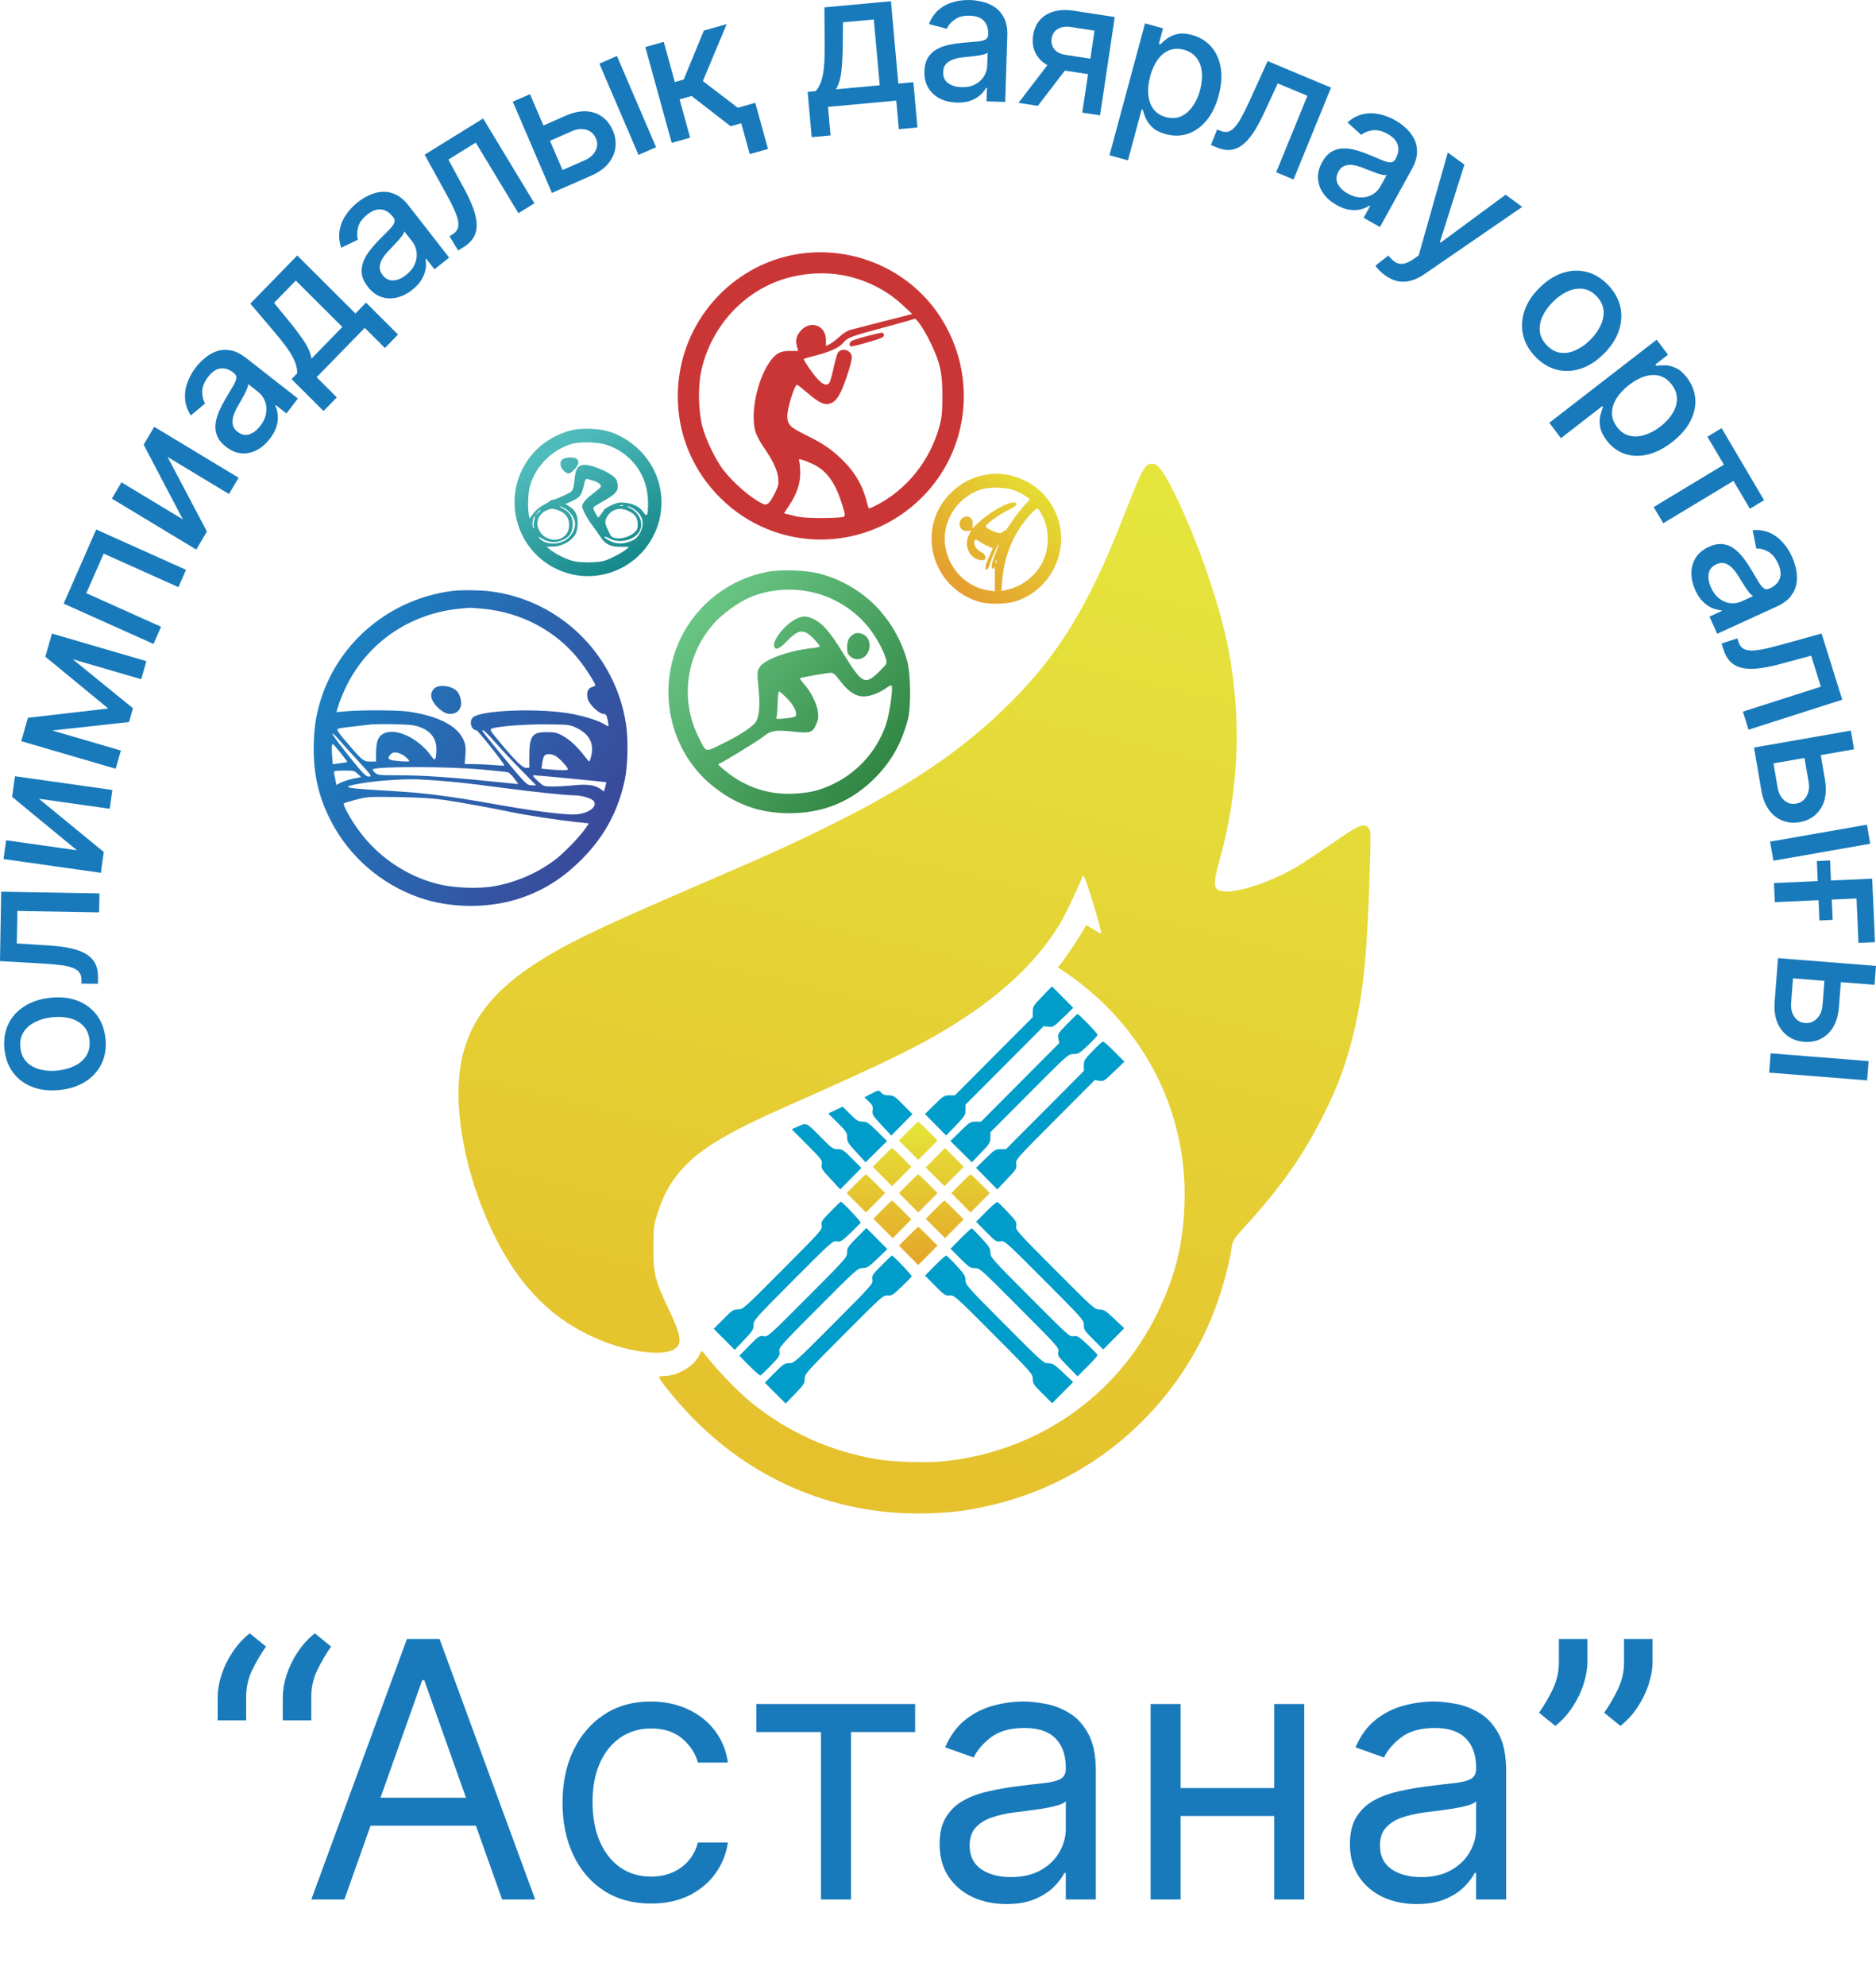 <svg width="309" height="327" viewBox="0 0 309 327" fill="none" xmlns="http://www.w3.org/2000/svg">
    <path fill-rule="evenodd" clip-rule="evenodd" d="M74.558 97.302C64.347 98.589 55.837 105.623 52.82 115.268C52.011 117.854 51.67 120.215 51.67 123.239C51.67 127.726 52.526 131.345 54.486 135.158C57.492 141.002 62.618 145.487 68.865 147.74C74.19 149.661 80.879 149.661 86.205 147.74C89.862 146.422 92.907 144.449 95.821 141.509C99.556 137.741 101.781 133.644 102.905 128.462C103.404 126.162 103.503 121.804 103.114 119.255C101.364 107.771 92.215 98.816 80.758 97.374C79.167 97.174 75.882 97.136 74.558 97.302ZM79.633 100.255C85.947 100.872 91.666 103.942 95.428 108.732C96.589 110.212 98.053 112.507 98.06 112.859C98.061 112.931 97.828 113.05 97.542 113.122C96.83 113.302 96.526 114.147 96.819 115.135C97.087 116.037 98.717 117.571 99.409 117.571C99.801 117.571 99.91 117.729 100.084 118.547C100.198 119.084 100.262 119.553 100.227 119.589C100.191 119.625 99.851 119.462 99.471 119.228C98.459 118.602 95.777 117.795 93.547 117.446C88.087 116.589 79.182 116.983 77.894 118.137C77.222 118.739 77.621 120.25 78.451 120.25C78.711 120.25 83.077 125.748 83.077 126.075C83.077 126.106 82.315 126.068 81.384 125.99C80.452 125.913 78.98 125.841 78.111 125.833L76.532 125.816L76.653 124.377C76.743 123.295 76.687 122.713 76.428 122.031C75.501 119.596 72.232 117.879 67.175 117.172C65.448 116.931 59.721 116.904 57.085 117.125L55.417 117.264L55.718 116.232C55.884 115.664 56.374 114.436 56.807 113.501C60.36 105.842 67.585 100.881 76.201 100.185C76.652 100.148 77.16 100.105 77.33 100.089C77.499 100.073 78.536 100.147 79.633 100.255ZM72.069 113.065C71.329 113.267 70.845 114.172 71.074 114.927C71.462 116.206 73.026 117.568 74.11 117.57C75.798 117.572 76.461 116.035 75.553 114.224C75.07 113.262 73.391 112.703 72.069 113.065ZM68.134 119.446C70.568 119.953 71.872 121.306 71.883 123.337C71.887 123.963 71.819 124.65 71.733 124.863C71.594 125.204 71.507 125.156 70.998 124.451C68.884 121.519 65.142 119.777 63.166 120.805C62.28 121.265 61.962 122.102 61.946 124.012L61.934 125.404H60.95C59.84 125.404 59.647 125.24 56.82 121.914C55.772 120.68 55.421 120.134 55.611 120.03C55.758 119.95 56.895 119.775 58.136 119.641C59.378 119.507 60.579 119.37 60.805 119.337C61.935 119.169 67.182 119.248 68.134 119.446ZM95.036 119.906C97.039 120.893 97.844 122.387 97.416 124.322C97.284 124.917 97.121 125.401 97.055 125.397C96.988 125.394 96.618 124.97 96.232 124.456C95.151 123.016 93.856 121.817 92.672 121.16C91.751 120.649 91.371 120.563 90.028 120.562C87.633 120.559 87.186 121.197 87.184 124.631L87.183 126.434H86.614C86.017 126.434 84.803 125.219 81.891 121.704C80.781 120.363 80.653 120.127 80.968 119.995C81.891 119.607 86.506 119.245 90.057 119.283C93.769 119.323 93.881 119.337 95.036 119.906ZM81.63 122.312C82.575 123.389 84.463 125.406 85.826 126.795L88.306 129.32H87.585C86.762 129.32 86.596 129.151 82.191 123.8C79.286 120.271 79.222 120.183 79.624 120.282C79.783 120.321 80.686 121.235 81.63 122.312ZM59.027 125.351C61.221 127.733 61.321 127.877 60.762 127.877C60.244 127.877 59.831 127.456 57.46 124.505C55.969 122.65 54.752 121.004 54.754 120.846C54.757 120.688 55.196 121.069 55.729 121.692C56.263 122.315 57.747 123.962 59.027 125.351ZM56.089 123.967C56.738 124.764 57.233 125.448 57.19 125.487C57.146 125.526 56.592 125.621 55.958 125.698L54.806 125.839L54.697 124.333C54.599 122.981 54.636 122.518 54.841 122.518C54.878 122.518 55.439 123.17 56.089 123.967ZM66.373 124.331C66.587 124.447 66.938 124.735 67.151 124.972C67.539 125.402 67.537 125.404 66.841 125.402C66.457 125.401 65.657 125.342 65.064 125.27C63.886 125.128 63.715 124.852 64.386 124.178C64.797 123.766 65.408 123.813 66.373 124.331ZM91.483 124.471C92.067 124.774 93.546 126.357 93.546 126.678C93.546 126.88 92.512 126.892 90.598 126.71L89.189 126.577L89.315 125.65C89.385 125.141 89.545 124.599 89.672 124.445C89.973 124.081 90.753 124.092 91.483 124.471ZM79.588 126.739C81.564 126.925 83.37 127.115 83.603 127.162C83.835 127.209 84.327 127.669 84.696 128.184L85.366 129.121L84.273 129.009C74.283 127.981 70.019 127.676 65.617 127.673C62.448 127.671 62.185 127.642 61.754 127.238C61.499 127 61.338 126.758 61.396 126.7C61.915 126.179 73.909 126.205 79.588 126.739ZM58.911 127.42L59.48 127.963L58.214 128.223C57.518 128.365 56.6 128.655 56.173 128.867L55.398 129.252L55.265 128.513C55.192 128.107 55.086 127.582 55.03 127.347C54.934 126.941 55.017 126.918 56.635 126.898C58.212 126.879 58.385 126.918 58.911 127.42ZM94.06 128.216C97.221 128.523 99.828 128.787 99.853 128.802C99.878 128.816 99.805 129.171 99.69 129.589L99.481 130.349L98.896 129.915C98.036 129.277 96.667 129.091 94.506 129.32C93.47 129.43 91.93 129.517 91.083 129.515C89.549 129.51 89.54 129.507 88.549 128.591C87.814 127.912 87.653 127.669 87.933 127.664C88.141 127.661 90.898 127.909 94.06 128.216ZM71.479 128.499C75.007 128.755 76.971 128.97 82.787 129.738C88.035 130.431 93.184 130.969 94.564 130.969C95.872 130.969 97.596 131.51 97.859 132.002C98.414 133.044 96.514 134.166 94.265 134.123C91.991 134.08 87.556 133.496 81.868 132.49C73.719 131.05 70.063 130.582 64.397 130.251C58.446 129.903 57.101 129.763 57.349 129.513C57.619 129.242 61.169 128.676 63.679 128.505C67.075 128.273 68.333 128.272 71.479 128.499ZM73.43 131.768C76.116 132.174 81.377 133.133 84.282 133.747C86.489 134.213 91.957 135.054 94.606 135.336L97 135.59L96.351 136.517C95.331 137.974 92.796 140.566 91.31 141.672C88.418 143.825 84.946 145.313 81.351 145.943C78.689 146.41 74.623 146.232 71.936 145.531C66.87 144.21 62.24 141.051 59.11 136.78C57.806 135 56.427 132.514 56.63 132.31C56.702 132.238 57.625 131.953 58.68 131.677C60.517 131.197 60.816 131.18 65.629 131.262C69.258 131.325 71.43 131.466 73.43 131.768Z" fill="url(#paint0_linear_2340_1870)"/>
    <path fill-rule="evenodd" clip-rule="evenodd" d="M94.47 70.782C92.029 71.274 89.512 72.721 87.863 74.578C81.661 81.566 85.197 92.567 94.298 94.6C98.368 95.51 102.763 94.143 105.629 91.076C110.158 86.23 110.045 78.816 105.373 74.171C103.667 72.475 101.615 71.313 99.552 70.874C98.059 70.556 95.794 70.515 94.47 70.782ZM99.932 73.259C104.103 74.67 106.74 78.354 106.736 82.764C106.734 84.972 106.589 85.26 105.956 84.325C105.364 83.45 104.248 82.895 102.837 82.775C101.966 82.701 101.547 82.788 100.63 83.239C100.008 83.545 99.496 83.858 99.492 83.934C99.488 84.011 99.27 84.337 99.007 84.659L98.53 85.245L98.076 84.509C97.827 84.103 97.68 83.68 97.749 83.567C97.818 83.454 98.478 83.023 99.216 82.609C101.284 81.448 101.757 80.977 101.757 80.082C101.757 79.663 101.614 79.116 101.44 78.866C100.786 77.929 97.717 76.55 96.285 76.55C95.29 76.55 94.837 77.112 94.679 78.543C94.415 80.949 94.469 80.858 92.82 81.623C91.992 82.007 91.189 82.321 91.035 82.321C90.88 82.321 90.661 82.415 90.547 82.53C90.433 82.645 89.93 82.946 89.431 83.2C88.932 83.454 88.232 84.049 87.876 84.523L87.228 85.385L87.103 84.755C86.886 83.667 86.971 81.231 87.264 80.126C88.115 76.914 90.774 74.176 94.059 73.129C95.4 72.701 98.485 72.769 99.932 73.259ZM92.776 75.564C92.14 75.872 92.161 76.826 92.819 77.487C93.472 78.143 93.794 78.124 94.53 77.385C95.273 76.639 95.456 76.023 95.053 75.618C94.702 75.266 93.453 75.237 92.776 75.564ZM97.652 79.131C98.467 79.355 99.085 79.824 98.968 80.13C98.909 80.285 98.329 80.798 97.681 81.269C97.032 81.742 96.34 82.402 96.142 82.738C95.797 83.326 95.799 83.384 96.211 84.32C96.447 84.854 97.029 85.806 97.505 86.434C97.981 87.063 98.619 87.966 98.923 88.442C99.684 89.633 100.516 90.036 102.23 90.044L103.627 90.052L103.051 90.534C102.735 90.799 101.788 91.351 100.948 91.761C99.626 92.405 99.175 92.517 97.585 92.593C96.537 92.643 95.254 92.572 94.596 92.427C93.38 92.159 91.584 91.295 90.595 90.502L90.004 90.028L91.045 90.012C92.366 89.992 93.793 89.312 94.519 88.357C94.948 87.792 95.085 87.352 95.14 86.368C95.221 84.918 94.807 84.027 93.752 83.382L93.132 83.004L93.983 82.619C95.631 81.872 95.793 81.647 96.304 79.372C96.398 78.953 96.531 78.821 96.786 78.892C96.98 78.946 97.37 79.054 97.652 79.131ZM102.63 83.282C102.489 83.34 102.258 83.34 102.116 83.282C101.975 83.225 102.091 83.178 102.373 83.178C102.655 83.178 102.771 83.225 102.63 83.282ZM92.916 83.654C93.743 84.083 94.534 85.1 94.69 85.933C94.898 87.05 94.097 88.486 92.938 89.072C91.513 89.794 89.635 89.589 88.838 88.625C88.591 88.325 88.656 88.334 89.249 88.681C90.332 89.315 91.37 89.433 92.395 89.04C93.708 88.537 94.215 87.89 94.31 86.6C94.408 85.271 93.931 84.39 92.785 83.783C92.357 83.556 92.081 83.366 92.171 83.361C92.261 83.356 92.596 83.488 92.916 83.654ZM104.479 83.873C105.864 84.819 106.212 86.185 105.45 87.686C104.966 88.639 104.463 89.008 103.186 89.349C102.097 89.641 101.107 89.496 100.143 88.906C99.211 88.335 99.46 88.167 100.449 88.699C101.996 89.532 104.414 88.982 105.278 87.601C106.108 86.275 105.358 84.384 103.707 83.644C103.369 83.492 103.232 83.365 103.403 83.36C103.575 83.356 104.058 83.587 104.479 83.873ZM92.108 84.097C93.208 84.539 93.751 85.335 93.751 86.506C93.751 88.682 91.216 89.665 89.45 88.173C89.11 87.886 88.726 87.295 88.597 86.861C88.283 85.81 88.818 84.644 89.851 84.126C90.739 83.68 91.06 83.676 92.108 84.097ZM103.526 84.159C104.607 84.652 105.042 85.286 105.042 86.369C105.042 87.078 104.93 87.326 104.417 87.76C103.2 88.788 100.93 88.983 100.529 88.093C100.452 87.923 100.235 87.475 100.047 87.097C99.859 86.72 99.704 86.224 99.704 85.995C99.704 85.344 100.342 84.424 101.028 84.084C101.858 83.673 102.503 83.692 103.526 84.159ZM89.03 84.042C89.03 84.081 88.822 84.289 88.568 84.505L88.106 84.898L88.498 84.434C88.865 83.999 89.03 83.877 89.03 84.042ZM87.99 85.666C87.886 86.032 87.852 86.519 87.915 86.749C88.009 87.087 87.99 87.107 87.812 86.856C87.556 86.494 87.791 85.001 88.104 85.001C88.146 85.001 88.095 85.3 87.99 85.666Z" fill="url(#paint1_linear_2340_1870)"/>
    <path fill-rule="evenodd" clip-rule="evenodd" d="M126.369 94.173C120.198 95.346 114.844 99.449 112.115 105.1C108.073 113.467 110.258 123.653 117.324 129.38C121.158 132.488 125.115 133.907 129.983 133.919C135.674 133.934 140.465 131.913 144.375 127.848C146.896 125.227 148.452 122.426 149.511 118.601C150.077 116.555 150.03 111.045 149.426 108.854C148.484 105.436 146.608 102.181 144.162 99.725C141.654 97.207 138.46 95.373 135.012 94.472C132.77 93.886 128.634 93.743 126.369 94.173ZM134.088 97.595C137.534 98.429 140.888 100.569 143.067 103.323C144.313 104.898 145.456 106.956 145.888 108.406C146.135 109.234 146.132 109.242 145.244 110.156C142.507 112.975 142.137 112.829 138.942 107.676C136.715 104.084 135.573 102.738 134.151 102.026C132.892 101.396 132.323 101.368 131.215 101.881C129.393 102.724 127.201 105.43 127.52 106.441C127.745 107.154 128.355 106.894 129.688 105.514C131.142 104.01 131.888 103.718 132.914 104.251C133.498 104.555 135.012 106.141 135.012 106.45C135.012 106.528 134.435 106.655 133.729 106.732C129.815 107.158 125.831 108.626 125.082 109.92C124.697 110.585 124.69 110.748 124.937 113.328C125.199 116.073 125.072 117.814 124.538 118.818C124.14 119.563 121.842 121.088 119.103 122.424C116.03 123.923 116.38 124.008 115.088 121.449C111.929 115.192 112.985 107.696 117.762 102.474C119.081 101.032 121.651 99.183 123.395 98.422C126.609 97.019 130.476 96.72 134.088 97.595ZM140.657 104.403C139.859 104.86 139.537 105.476 139.533 106.558C139.529 107.41 139.623 107.694 140.04 108.087C140.648 108.661 141.537 108.712 142.292 108.215C143.307 107.547 143.553 105.809 142.761 104.905C142.228 104.296 141.251 104.063 140.657 104.403ZM138.364 112.109C139.697 113.887 140.913 114.685 142.283 114.683C143.374 114.681 144.914 114.088 146.082 113.22C146.426 112.965 146.772 112.82 146.851 112.899C147.151 113.201 146.517 117.603 145.924 119.33C144.424 123.699 141.21 127.269 137.032 129.203C134.924 130.18 133.402 130.55 130.907 130.692C127.519 130.885 124.424 130.126 121.474 128.378C120.289 127.676 118.008 125.816 118.332 125.816C118.64 125.816 124.947 121.955 125.855 121.21C126.962 120.302 127.798 120.174 130.618 120.476C133.456 120.781 133.826 120.666 134.433 119.288C134.759 118.548 134.828 118.087 134.733 117.281C134.577 115.958 133.625 114.003 132.527 112.75C132.059 112.217 131.719 111.739 131.77 111.687C131.896 111.561 136.214 110.803 136.86 110.794C137.254 110.789 137.601 111.092 138.364 112.109ZM129.703 115.076C130.866 116.277 131.427 117.55 130.984 117.983C130.885 118.08 130.124 118.225 129.293 118.306C127.855 118.446 127.788 118.434 127.909 118.05C127.979 117.829 128.056 116.796 128.079 115.754C128.104 114.682 128.21 113.86 128.324 113.86C128.435 113.86 129.055 114.407 129.703 115.076Z" fill="url(#paint2_linear_2340_1870)"/>
    <path fill-rule="evenodd" clip-rule="evenodd" d="M131.478 41.826C121.445 43.395 113.438 51.507 111.916 61.645C110.783 69.199 113.207 76.562 118.603 81.954C127.823 91.165 142.598 91.149 151.851 81.918C159.768 74.019 161.018 61.642 154.857 52.151C149.879 44.481 140.627 40.396 131.478 41.826ZM139.223 45.4C142.828 46.147 146.1 47.826 148.708 50.267L150.25 51.71L145.556 52.913C142.975 53.574 140.505 54.207 140.068 54.319C139.615 54.435 138.867 54.902 138.324 55.408C137.801 55.895 137.073 56.448 136.706 56.636L136.038 56.977V55.957C136.038 53.54 133.412 52.643 131.837 54.523C131.163 55.327 130.998 56.033 131.257 57.006L131.465 57.791H130.133C128.531 57.791 127.801 58.176 126.833 59.53C124.707 62.503 123.548 68.108 124.438 71.116C124.605 71.684 125.205 72.809 125.769 73.616C127.255 75.741 128.045 77.413 128.179 78.717C128.28 79.699 128.212 80.016 127.656 81.15C126.801 82.894 126.359 83.292 125.64 82.963C123.75 82.098 120.717 79.48 119.07 77.293C117.827 75.643 116.237 72.33 115.695 70.263C115.042 67.771 114.943 63.825 115.469 61.271C116.85 54.571 121.509 48.933 127.725 46.439C131.248 45.025 135.544 44.637 139.223 45.4ZM153.18 56.245C154.845 59.642 155.226 61.314 155.22 65.212C155.216 67.884 155.139 68.695 154.746 70.159C153.228 75.822 149.359 80.655 144.28 83.234C143.676 83.541 143.144 83.754 143.097 83.707C143.05 83.659 142.874 83.073 142.705 82.404C142.112 80.054 140.854 77.864 139.038 76.021C137.141 74.097 135.604 73.035 132.61 71.578C130.156 70.383 129.675 69.882 129.675 68.52C129.675 67.181 130.874 63.353 131.291 63.359C131.362 63.36 131.952 63.818 132.602 64.376C135.026 66.46 135.84 66.83 136.967 66.357C137.844 65.989 138.57 64.736 139.458 62.054C140.433 59.112 140.5 58.561 139.949 58.008C139.336 57.392 138.288 57.495 137.951 58.205C137.816 58.489 137.52 59.577 137.293 60.621C137.066 61.666 136.78 62.709 136.657 62.939C136.313 63.585 135.642 63.439 134.781 62.53C133.868 61.567 132.261 59.248 132.406 59.103C132.46 59.048 133.376 58.787 134.442 58.522C136.618 57.981 138.275 57.218 138.841 56.497C139.525 55.624 140.187 55.37 145.374 53.984C148.193 53.23 150.549 52.565 150.607 52.506C150.854 52.258 152.146 54.136 153.18 56.245ZM142.815 55.343C141.519 55.686 140.341 56.063 140.198 56.182C139.906 56.426 139.855 56.89 140.102 57.044C140.192 57.1 141.462 56.8 142.925 56.377C145.113 55.744 145.584 55.54 145.584 55.222C145.584 55.01 145.491 54.81 145.379 54.778C145.266 54.746 144.112 55 142.815 55.343ZM133.664 76.316C136.025 77.365 137.472 79.244 138.589 82.714C139.232 84.708 139.263 84.916 138.949 85.102C138.759 85.214 137.173 85.307 135.423 85.308C132.98 85.31 131.879 85.22 130.685 84.92L129.129 84.53L129.926 83.333C131.182 81.444 131.783 79.772 131.808 78.096C131.82 77.302 131.761 76.404 131.676 76.1C131.528 75.571 131.547 75.555 132.107 75.716C132.43 75.809 133.13 76.079 133.664 76.316Z" fill="#CA3636"/>
    <path fill-rule="evenodd" clip-rule="evenodd" d="M161.754 78.304C158.032 79.116 154.755 82.261 153.801 85.936C152.32 91.647 155.601 97.429 161.273 99.102C162.686 99.519 165.357 99.525 166.925 99.115C170.893 98.077 174.034 94.505 174.667 90.31C175.532 84.585 171.716 79.286 165.936 78.185C164.593 77.929 163.305 77.966 161.754 78.304ZM167.343 80.85C167.907 81.103 168.661 81.511 169.018 81.756L169.667 82.201L168.624 83.343C168.05 83.972 167.135 85.17 166.589 86.007C166.044 86.843 165.598 87.455 165.598 87.366C165.598 87.278 165.431 87.357 165.226 87.543C164.944 87.799 164.705 87.838 164.239 87.703C163.334 87.443 162.278 86.858 162.352 86.659C162.516 86.218 164.615 84.705 165.957 84.061C166.818 83.647 167.445 83.218 167.445 83.04C167.445 81.972 163.652 83.763 161.318 85.933L160.142 87.026L160.219 86.37C160.324 85.46 159.66 84.844 158.873 85.122C157.559 85.586 157.939 87.6 159.309 87.439L159.964 87.362L159.599 88.08C158.582 90.084 159.97 92.433 162.057 92.24C162.198 92.227 162.313 92.007 162.313 91.752C162.313 91.428 162.082 91.164 161.547 90.876C160.759 90.452 160.306 89.635 160.531 89.046C160.642 88.755 160.744 88.774 161.362 89.195C161.75 89.459 162.376 89.799 162.755 89.951C163.133 90.102 163.468 90.243 163.499 90.264C163.53 90.285 163.276 90.895 162.935 91.62C162.299 92.969 162.126 93.962 162.551 93.82C162.681 93.776 162.896 93.374 163.028 92.927C163.312 91.966 164.397 89.498 164.493 89.594C164.53 89.631 164.285 90.339 163.95 91.166C163.339 92.673 163.173 93.659 163.53 93.659C163.635 93.659 163.757 93.496 163.802 93.298C163.846 93.1 163.876 93.936 163.868 95.158L163.853 97.378L162.929 97.244C159.275 96.712 156.42 93.895 155.731 90.139C154.994 86.126 157.519 81.95 161.474 80.639C163.08 80.107 165.916 80.209 167.343 80.85ZM171.806 85.147C172.991 87.689 172.795 90.951 171.318 93.282C170.096 95.211 168.066 96.636 165.832 97.136L164.936 97.336L165.084 95.549C165.345 92.391 166.276 89.579 167.899 87.046C168.83 85.592 170.481 83.764 170.862 83.764C171.031 83.764 171.443 84.368 171.806 85.147ZM164.096 92.667C164.031 92.831 163.982 92.782 163.972 92.542C163.963 92.325 164.012 92.203 164.08 92.272C164.148 92.34 164.155 92.518 164.096 92.667Z" fill="url(#paint3_linear_2340_1870)"/>
    <path fill-rule="evenodd" clip-rule="evenodd" d="M171.692 164.061C170.209 165.592 170.11 165.75 170.11 166.595V167.496L163.694 173.936L157.278 180.377H156.381C155.541 180.377 155.383 180.476 153.919 181.916L152.354 183.454L154.098 185.224L155.843 186.994L157.434 185.341C158.915 183.802 159.025 183.627 159.025 182.804V181.92L165.466 175.454L171.908 168.988L172.695 169.081C173.443 169.168 173.564 169.094 175.132 167.57L176.781 165.967L175.028 164.198L173.274 162.429L171.692 164.061ZM175.779 168.615C174.247 170.196 174.197 170.278 174.334 171.009L174.475 171.765L168.034 178.235L161.593 184.706H160.692C159.845 184.706 159.695 184.801 158.17 186.303L156.549 187.901L158.312 189.653L160.074 191.405L161.602 189.812C163.017 188.336 163.13 188.153 163.13 187.337V186.455L169.547 180.015C175.947 173.59 175.965 173.574 176.833 173.574C177.631 173.574 177.831 173.453 179.244 172.105C180.091 171.297 180.784 170.53 180.784 170.4C180.784 170.168 177.703 166.978 177.479 166.978C177.417 166.978 176.652 167.715 175.779 168.615ZM179.998 173.037C178.629 174.454 178.526 174.624 178.526 175.46V176.36L172.11 182.8L165.694 189.241H164.797C163.958 189.241 163.799 189.34 162.335 190.779L160.77 192.318L162.515 194.091L164.259 195.863L165.873 194.165C167.397 192.561 167.48 192.425 167.384 191.706C167.282 190.945 167.287 190.939 173.805 184.396L180.328 177.849L181.051 177.985C181.739 178.115 181.855 178.043 183.486 176.481L185.198 174.84L183.56 173.177C182.66 172.262 181.821 171.513 181.696 171.513C181.571 171.513 180.807 172.199 179.998 173.037ZM143.47 180.135L142.387 180.698L143.107 181.399C143.733 182.008 143.814 182.197 143.722 182.836C143.623 183.524 143.719 183.683 145.213 185.286L146.811 187L148.551 185.235L150.291 183.469L148.761 181.923C147.351 180.498 147.166 180.377 146.386 180.377C145.801 180.377 145.426 180.25 145.169 179.965C144.713 179.459 144.785 179.451 143.47 180.135ZM137.614 182.802L136.428 183.366L137.976 184.907C139.387 186.311 139.524 186.521 139.53 187.277C139.535 188.02 139.696 188.281 141.055 189.756L142.574 191.405L144.34 189.653L146.106 187.901L144.484 186.303C143.028 184.868 142.782 184.706 142.071 184.706C141.379 184.706 141.124 184.551 140.04 183.472L138.8 182.238L137.614 182.802ZM131.528 185.458L130.409 185.956L132.94 188.504C135.364 190.945 135.467 191.082 135.35 191.744C135.237 192.385 135.344 192.561 136.811 194.147L138.395 195.859L140.135 194.096L141.875 192.333L140.345 190.787C138.944 189.37 138.746 189.241 137.985 189.241C137.214 189.241 137.029 189.113 135.414 187.474C132.796 184.816 132.878 184.858 131.528 185.458ZM136.788 199.523C135.329 201.03 135.223 201.197 135.346 201.811C135.474 202.457 135.307 202.646 128.932 209.05C122.506 215.505 122.371 215.626 121.559 215.626C120.8 215.626 120.601 215.758 119.146 217.228L117.559 218.83L119.289 220.558L121.019 222.286L122.565 220.657C123.954 219.193 124.112 218.943 124.12 218.202C124.128 217.396 124.286 217.217 130.651 210.828C137.01 204.445 137.19 204.284 137.836 204.414C138.447 204.536 138.622 204.429 140.089 203.037C140.963 202.207 141.713 201.443 141.755 201.34C141.829 201.158 138.733 197.898 138.487 197.898C138.419 197.898 137.655 198.63 136.788 199.523ZM162.417 199.542L160.779 201.197L162.417 202.86C163.965 204.432 164.093 204.516 164.773 204.409C165.483 204.297 165.564 204.369 172.009 210.836C178.406 217.255 178.526 217.391 178.526 218.206C178.526 218.969 178.657 219.168 180.121 220.63L181.717 222.222L183.446 220.477L185.175 218.732L183.544 217.189C182.087 215.809 181.826 215.644 181.093 215.636C180.295 215.626 180.104 215.456 173.773 209.101C167.436 202.739 167.275 202.558 167.383 201.886C167.486 201.254 167.371 201.067 165.988 199.6C165.16 198.721 164.386 197.976 164.268 197.945C164.15 197.914 163.317 198.633 162.417 199.542ZM141.112 203.828C139.664 205.289 139.524 205.504 139.524 206.253C139.524 207.056 139.379 207.219 133.006 213.614C126.562 220.081 126.481 220.153 125.77 220.041C125.091 219.933 124.962 220.018 123.414 221.59L121.777 223.253L123.414 224.907C124.315 225.817 125.144 226.536 125.257 226.505C125.37 226.474 126.145 225.732 126.979 224.858C128.379 223.389 128.486 223.214 128.382 222.571C128.272 221.889 128.409 221.735 134.77 215.349C141.105 208.99 141.292 208.823 142.091 208.815C142.827 208.808 143.078 208.647 144.535 207.252L146.159 205.698L144.429 203.961L142.699 202.224L141.112 203.828ZM158.251 203.931L156.561 205.638L158.157 207.231C159.611 208.682 159.825 208.824 160.57 208.824C161.37 208.824 161.533 208.97 167.927 215.392C174.307 221.802 174.462 221.976 174.322 222.615C174.188 223.228 174.287 223.381 175.832 224.962L177.486 226.654L179.135 225.01C180.042 224.106 180.782 223.271 180.779 223.155C180.776 223.039 180.033 222.261 179.128 221.425C177.623 220.037 177.426 219.918 176.829 220.038C176.196 220.165 175.98 219.973 169.653 213.622C163.345 207.289 163.13 207.048 163.13 206.278C163.13 205.576 162.957 205.295 161.669 203.906C160.866 203.039 160.149 202.307 160.075 202.278C160.002 202.249 159.181 202.993 158.251 203.931ZM145.186 208.394C143.672 209.923 143.577 210.071 143.684 210.733C143.796 211.427 143.691 211.547 137.298 217.964C130.925 224.362 130.781 224.49 129.973 224.49C129.217 224.49 129.016 224.623 127.562 226.092L125.976 227.694L127.695 229.412L129.415 231.13L130.974 229.511C132.38 228.049 132.533 227.811 132.538 227.065C132.544 226.259 132.696 226.087 139.007 219.752C145.308 213.428 145.488 213.267 146.21 213.329C146.883 213.387 147.091 213.258 148.522 211.881C149.388 211.05 150.13 210.29 150.171 210.193C150.244 210.024 147.147 206.762 146.914 206.762C146.852 206.762 146.074 207.497 145.186 208.394ZM153.996 208.411L152.363 210.06L154 211.719C155.527 213.266 155.69 213.374 156.414 213.324C157.178 213.271 157.287 213.368 163.65 219.755C169.989 226.118 170.11 226.255 170.11 227.07C170.11 227.832 170.241 228.032 171.705 229.493L173.301 231.086L175.03 229.341L176.759 227.596L175.128 226.052C173.668 224.672 173.41 224.508 172.675 224.5C171.873 224.49 171.69 224.327 165.439 218.047C159.259 211.839 159.025 211.575 159.025 210.815C159.025 210.123 158.843 209.827 157.537 208.4C156.718 207.505 155.954 206.77 155.838 206.768C155.723 206.764 154.894 207.504 153.996 208.411Z" fill="#009DCA"/>
    <path fill-rule="evenodd" clip-rule="evenodd" d="M188.821 76.714C188.178 77.358 187.522 78.791 185.436 84.098C182.903 90.543 181.724 93.242 179.646 97.346C175.939 104.668 172.052 110.067 166.435 115.695C158.822 123.322 150.112 129.26 136.969 135.782C130.369 139.057 126.92 140.618 113.363 146.467C97.616 153.26 92.481 155.78 87.395 159.213C78.675 165.1 75.175 171.668 75.55 181.45C75.823 188.591 78.123 196.986 81.763 204.125C86.071 212.574 91.703 217.91 99.501 220.933C104.327 222.804 109.559 223.325 111.195 222.099C112.397 221.198 112.175 219.878 110.079 215.462C107.864 210.796 107.612 209.769 107.627 205.465C107.638 202.277 107.689 201.799 108.184 200.179C109.31 196.499 110.727 194.091 113.229 191.603C116.078 188.769 120.66 186.121 129.374 182.27C147.498 174.262 152.906 171.556 159.295 167.302C166.077 162.785 171.156 157.751 174.552 152.178C175.497 150.628 178.321 144.63 178.336 144.144C178.337 144.085 178.43 144.175 178.541 144.345C179.024 145.086 181.568 153.533 181.368 153.734C181.333 153.77 180.801 153.481 180.187 153.092C179.573 152.703 179.011 152.385 178.939 152.385C178.868 152.385 178.695 152.64 178.555 152.952C178.269 153.592 175.524 157.721 174.746 158.683L174.237 159.312L175.614 160.222C177.914 161.74 180.792 164.175 182.923 166.404C191.218 175.083 195.524 186.381 195.097 198.353C194.86 205.007 193.575 210.166 190.656 216.184C184.002 229.898 170.915 239.013 155.558 240.628C152.699 240.928 147.206 240.768 144.465 240.304C136.817 239.01 129.945 235.936 123.934 231.12C121.928 229.513 118.598 226.142 116.866 223.965C116.212 223.143 115.643 222.471 115.602 222.471C115.56 222.471 115.344 222.831 115.12 223.27C114.205 225.072 111.558 226.593 109.338 226.593C108.899 226.593 108.539 226.677 108.539 226.779C108.539 227.204 111.663 230.994 113.967 233.367C124.432 244.14 138.275 249.73 153.186 249.202C157.331 249.055 159.943 248.691 163.963 247.697C179.404 243.881 192.262 233.152 198.889 218.554C200.718 214.525 202.302 209.273 202.909 205.225C203.057 204.231 203.234 203.978 205.566 201.411C211.094 195.325 214.689 190.185 217.94 183.717C220.457 178.709 221.812 174.996 223.067 169.668C224.656 162.927 225.24 156.599 225.677 141.356C225.801 137.049 225.787 136.797 225.405 136.328C224.763 135.543 223.845 135.862 220.86 137.905C214.622 142.173 213.673 142.779 211.61 143.816C206.792 146.238 201.873 147.43 200.548 146.498C199.88 146.028 199.955 144.974 200.898 141.579C204.015 130.354 204.533 118.914 202.441 107.447C201.111 100.154 197.342 89.146 193.513 81.371C191.739 77.769 190.783 76.448 189.885 76.36C189.445 76.317 189.102 76.431 188.821 76.714Z" fill="url(#paint4_linear_2340_1870)"/>
    <path d="M148.071 187.814L149.602 186.267C150.444 185.415 151.184 184.719 151.246 184.719C151.308 184.719 152.048 185.415 152.89 186.267L154.421 187.814L152.833 189.408L151.246 191.003L149.658 189.408L148.071 187.814Z" fill="url(#paint5_linear_2340_1870)"/>
    <path d="M143.76 192.143L145.291 190.595C146.133 189.744 146.873 189.048 146.935 189.048C146.997 189.048 147.737 189.744 148.579 190.595L150.11 192.143L148.522 193.737L146.935 195.331L145.348 193.737L143.76 192.143Z" fill="url(#paint6_linear_2340_1870)"/>
    <path d="M152.477 192.252L154.065 190.648L155.653 189.044L157.194 190.592L158.735 192.14L157.147 193.734L155.56 195.328L154.018 193.79L152.477 192.252Z" fill="url(#paint7_linear_2340_1870)"/>
    <path d="M139.449 196.472L140.98 194.924C141.822 194.073 142.562 193.376 142.624 193.376C142.686 193.376 143.426 194.073 144.268 194.924L145.799 196.472L144.212 198.066L142.624 199.66L141.037 198.066L139.449 196.472Z" fill="url(#paint8_linear_2340_1870)"/>
    <path d="M148.071 196.472L149.602 194.924C150.444 194.073 151.184 193.376 151.246 193.376C151.308 193.376 152.048 194.073 152.89 194.924L154.421 196.472L152.833 198.066L151.246 199.66L149.658 198.066L148.071 196.472Z" fill="url(#paint9_linear_2340_1870)"/>
    <path d="M156.692 196.472L158.223 194.924C159.066 194.073 159.805 193.376 159.867 193.376C159.93 193.376 160.669 194.073 161.511 194.924L163.042 196.472L161.455 198.066L159.867 199.66L158.28 198.066L156.692 196.472Z" fill="url(#paint10_linear_2340_1870)"/>
    <path d="M143.856 200.704L145.339 199.205C146.155 198.38 146.873 197.705 146.935 197.705C146.997 197.705 147.736 198.401 148.577 199.251L150.106 200.797L148.577 202.344L147.047 203.89L145.452 202.297L143.856 200.704Z" fill="url(#paint11_linear_2340_1870)"/>
    <path d="M152.477 200.704L153.961 199.205C154.776 198.38 155.494 197.705 155.557 197.705C155.619 197.705 156.358 198.401 157.199 199.251L158.728 200.797L157.199 202.344L155.669 203.89L154.073 202.297L152.477 200.704Z" fill="url(#paint12_linear_2340_1870)"/>
    <path d="M148.071 205.13L149.602 203.582C150.444 202.731 151.184 202.034 151.246 202.034C151.308 202.034 152.048 202.731 152.89 203.582L154.421 205.13L152.833 206.724L151.246 208.318L149.658 206.724L148.071 205.13Z" fill="url(#paint13_linear_2340_1870)"/>
    <path d="M35.849 283.299V279.528C35.849 278.383 36.052 277.167 36.457 275.882C36.876 274.583 37.477 273.333 38.259 272.132C39.055 270.917 40.012 269.862 41.129 268.968L43.811 271.147C42.931 272.404 42.163 273.717 41.507 275.086C40.864 276.441 40.543 277.894 40.543 279.444V283.299H35.849ZM46.577 283.299V279.528C46.577 278.383 46.779 277.167 47.184 275.882C47.603 274.583 48.204 273.333 48.986 272.132C49.782 270.917 50.739 269.862 51.857 268.968L54.538 271.147C53.658 272.404 52.89 273.717 52.234 275.086C51.591 276.441 51.27 277.894 51.27 279.444V283.299H46.577ZM56.723 312.799H51.275L67.031 269.89H72.394L88.15 312.799H82.703L69.88 276.679H69.545L56.723 312.799ZM58.734 296.038H80.691V300.647H58.734V296.038ZM107.237 313.47C104.22 313.47 101.622 312.757 99.443 311.333C97.264 309.908 95.588 307.946 94.415 305.445C93.241 302.945 92.655 300.089 92.655 296.876C92.655 293.608 93.255 290.723 94.457 288.223C95.672 285.709 97.362 283.746 99.527 282.336C101.706 280.911 104.248 280.198 107.153 280.198C109.416 280.198 111.455 280.617 113.271 281.456C115.087 282.294 116.575 283.467 117.734 284.975C118.893 286.484 119.613 288.244 119.892 290.255H114.947C114.57 288.789 113.732 287.49 112.433 286.358C111.148 285.213 109.416 284.64 107.237 284.64C105.31 284.64 103.62 285.143 102.167 286.149C100.728 287.14 99.604 288.544 98.794 290.36C97.998 292.162 97.599 294.278 97.599 296.708C97.599 299.195 97.99 301.36 98.773 303.203C99.569 305.047 100.686 306.479 102.125 307.499C103.578 308.518 105.282 309.028 107.237 309.028C108.522 309.028 109.689 308.805 110.736 308.358C111.784 307.911 112.671 307.268 113.397 306.43C114.123 305.592 114.64 304.586 114.947 303.413H119.892C119.613 305.313 118.921 307.024 117.818 308.546C116.728 310.055 115.283 311.256 113.481 312.15C111.693 313.03 109.612 313.47 107.237 313.47ZM124.585 285.227V280.617H150.733V285.227H140.173V312.799H135.229V285.227H124.585ZM165.745 313.554C163.706 313.554 161.855 313.169 160.193 312.401C158.53 311.619 157.21 310.495 156.233 309.028C155.255 307.547 154.766 305.76 154.766 303.664C154.766 301.821 155.129 300.326 155.856 299.181C156.582 298.021 157.553 297.113 158.768 296.457C159.983 295.8 161.324 295.312 162.791 294.99C164.271 294.655 165.759 294.39 167.253 294.194C169.209 293.943 170.794 293.754 172.009 293.629C173.239 293.489 174.132 293.258 174.691 292.937C175.264 292.616 175.55 292.057 175.55 291.261V291.093C175.55 289.026 174.985 287.42 173.853 286.274C172.736 285.129 171.039 284.556 168.762 284.556C166.401 284.556 164.551 285.073 163.21 286.107C161.869 287.14 160.926 288.244 160.381 289.417L155.688 287.741C156.526 285.786 157.643 284.263 159.04 283.174C160.451 282.07 161.987 281.302 163.65 280.869C165.326 280.422 166.974 280.198 168.594 280.198C169.628 280.198 170.815 280.324 172.156 280.576C173.511 280.813 174.817 281.309 176.074 282.063C177.345 282.817 178.4 283.956 179.238 285.478C180.076 287.001 180.495 289.04 180.495 291.596V312.799H175.55V308.441H175.299C174.964 309.14 174.405 309.887 173.623 310.683C172.84 311.479 171.8 312.157 170.501 312.716C169.202 313.274 167.617 313.554 165.745 313.554ZM166.499 309.112C168.455 309.112 170.103 308.728 171.444 307.959C172.799 307.191 173.818 306.2 174.503 304.984C175.201 303.769 175.55 302.491 175.55 301.15V296.625C175.341 296.876 174.88 297.106 174.167 297.316C173.469 297.512 172.659 297.686 171.737 297.84C170.829 297.979 169.942 298.105 169.076 298.217C168.224 298.315 167.533 298.399 167.002 298.468C165.717 298.636 164.516 298.908 163.398 299.285C162.295 299.649 161.401 300.2 160.716 300.941C160.046 301.667 159.711 302.659 159.711 303.916C159.711 305.634 160.346 306.933 161.617 307.813C162.902 308.679 164.53 309.112 166.499 309.112ZM211.058 294.446V299.055H193.291V294.446H211.058ZM194.464 280.617V312.799H189.52V280.617H194.464ZM214.829 280.617V312.799H209.885V280.617H214.829ZM233.33 313.554C231.29 313.554 229.44 313.169 227.778 312.401C226.115 311.619 224.795 310.495 223.818 309.028C222.84 307.547 222.351 305.76 222.351 303.664C222.351 301.821 222.714 300.326 223.441 299.181C224.167 298.021 225.138 297.113 226.353 296.457C227.568 295.8 228.909 295.312 230.376 294.99C231.856 294.655 233.344 294.39 234.838 294.194C236.794 293.943 238.379 293.754 239.594 293.629C240.824 293.489 241.717 293.258 242.276 292.937C242.849 292.616 243.135 292.057 243.135 291.261V291.093C243.135 289.026 242.569 287.42 241.438 286.274C240.321 285.129 238.624 284.556 236.347 284.556C233.986 284.556 232.136 285.073 230.795 286.107C229.454 287.14 228.511 288.244 227.966 289.417L223.273 287.741C224.111 285.786 225.228 284.263 226.625 283.174C228.036 282.07 229.572 281.302 231.235 280.869C232.911 280.422 234.559 280.198 236.179 280.198C237.213 280.198 238.4 280.324 239.741 280.576C241.096 280.813 242.402 281.309 243.659 282.063C244.93 282.817 245.985 283.956 246.823 285.478C247.661 287.001 248.08 289.04 248.08 291.596V312.799H243.135V308.441H242.884C242.549 309.14 241.99 309.887 241.208 310.683C240.425 311.479 239.385 312.157 238.086 312.716C236.787 313.274 235.201 313.554 233.33 313.554ZM234.084 309.112C236.04 309.112 237.688 308.728 239.029 307.959C240.384 307.191 241.403 306.2 242.088 304.984C242.786 303.769 243.135 302.491 243.135 301.15V296.625C242.926 296.876 242.465 297.106 241.752 297.316C241.054 297.512 240.244 297.686 239.322 297.84C238.414 297.979 237.527 298.105 236.661 298.217C235.809 298.315 235.118 298.399 234.587 298.468C233.302 298.636 232.101 298.908 230.983 299.285C229.88 299.649 228.986 300.2 228.301 300.941C227.631 301.667 227.296 302.659 227.296 303.916C227.296 305.634 227.931 306.933 229.202 307.813C230.487 308.679 232.115 309.112 234.084 309.112ZM261.463 269.89V273.662C261.463 274.807 261.253 276.029 260.834 277.328C260.429 278.613 259.828 279.863 259.032 281.078C258.25 282.28 257.3 283.327 256.183 284.221L253.501 282.042C254.381 280.785 255.142 279.479 255.785 278.124C256.441 276.755 256.77 275.296 256.77 273.745V269.89H261.463ZM272.19 269.89V273.662C272.19 274.807 271.98 276.029 271.561 277.328C271.156 278.613 270.556 279.863 269.76 281.078C268.977 282.28 268.028 283.327 266.91 284.221L264.228 282.042C265.108 280.785 265.87 279.479 266.512 278.124C267.169 276.755 267.497 275.296 267.497 273.745V269.89H272.19Z" fill="#187ABB"/>
    <path d="M17.37 171.007C17.53 172.533 17.325 173.902 16.753 175.115C16.18 176.327 15.306 177.314 14.128 178.077C12.95 178.84 11.53 179.311 9.867 179.489C8.197 179.669 6.704 179.511 5.387 179.017C4.07 178.523 3.006 177.744 2.195 176.68C1.384 175.617 0.898 174.322 0.737 172.795C0.577 171.269 0.783 169.899 1.355 168.687C1.927 167.475 2.805 166.487 3.99 165.724C5.174 164.96 6.602 164.489 8.272 164.309C9.934 164.13 11.421 164.288 12.731 164.784C14.04 165.279 15.101 166.058 15.912 167.122C16.724 168.185 17.21 169.48 17.37 171.007ZM14.738 171.279C14.634 170.29 14.29 169.497 13.704 168.903C13.119 168.308 12.38 167.902 11.488 167.683C10.595 167.458 9.632 167.4 8.598 167.512C7.57 167.622 6.644 167.883 5.818 168.293C4.984 168.697 4.34 169.252 3.884 169.959C3.428 170.665 3.252 171.513 3.356 172.503C3.461 173.499 3.81 174.298 4.403 174.899C4.995 175.493 5.742 175.902 6.641 176.127C7.533 176.345 8.493 176.4 9.52 176.289C10.554 176.178 11.485 175.921 12.311 175.517C13.137 175.107 13.775 174.549 14.223 173.843C14.671 173.13 14.843 172.275 14.738 171.279Z" fill="#187ABB"/>
    <path d="M16.128 162.012L13.399 161.976L13.409 161.39C13.416 160.935 13.328 160.553 13.143 160.244C12.952 159.928 12.626 159.667 12.166 159.46C11.705 159.253 11.069 159.089 10.255 158.968C9.435 158.848 8.404 158.752 7.161 158.681L0 158.269L0.192 146.843L16.379 147.122L16.326 150.245L2.859 150.013L2.769 155.364L8.265 155.714C9.599 155.801 10.763 155.96 11.757 156.19C12.751 156.413 13.579 156.73 14.239 157.139C14.893 157.549 15.38 158.069 15.699 158.7C16.012 159.331 16.161 160.094 16.146 160.989L16.128 162.012Z" fill="#187ABB"/>
    <path d="M12.671 140.02L1.998 131.226L2.467 127.826L18.501 130.09L18.074 133.184L6.403 131.536L17.091 140.3L16.618 143.731L0.584 141.467L1.011 138.374L12.671 140.02Z" fill="#187ABB"/>
    <path d="M17.828 116.673L7.47 108.145L8.224 105.503L21.899 116.63L21.25 118.904L3.854 120.815L4.6 118.203L17.828 116.673ZM4.357 119.053L19.911 123.595L19.054 126.596L3.5 122.054L4.357 119.053ZM23.261 111.857L7.707 107.315L8.558 104.335L24.112 108.877L23.261 111.857Z" fill="#187ABB"/>
    <path d="M25.285 106.045L10.486 99.405L15.842 87.195L30.64 93.835L29.388 96.69L17.075 91.166L14.216 97.685L26.528 103.21L25.285 106.045Z" fill="#187ABB"/>
    <path d="M30.116 85.53L23.662 73.231L25.401 70.283L39.303 78.674L37.721 81.356L27.602 75.249L34.081 87.526L32.326 90.501L18.424 82.111L20.006 79.428L30.116 85.53Z" fill="#187ABB"/>
    <path d="M44.462 72.237C43.835 73.058 43.118 73.683 42.31 74.112C41.498 74.537 40.654 74.717 39.779 74.653C38.909 74.584 38.054 74.221 37.214 73.564C36.492 72.999 36.004 72.394 35.752 71.748C35.5 71.102 35.42 70.433 35.513 69.742C35.606 69.051 35.808 68.356 36.12 67.657C36.432 66.958 36.786 66.273 37.183 65.604C37.687 64.758 38.096 64.072 38.409 63.545C38.718 63.014 38.889 62.586 38.923 62.263C38.957 61.939 38.824 61.66 38.524 61.425L38.466 61.38C37.737 60.81 37.014 60.577 36.296 60.68C35.582 60.778 34.913 61.234 34.29 62.05C33.642 62.899 33.316 63.714 33.315 64.494C33.313 65.265 33.466 65.919 33.774 66.456L31.429 68.409C30.866 67.52 30.551 66.618 30.486 65.704C30.419 64.781 30.547 63.88 30.872 63.002C31.191 62.12 31.649 61.288 32.246 60.506C32.642 59.989 33.122 59.488 33.687 59.005C34.25 58.511 34.884 58.135 35.587 57.877C36.295 57.613 37.069 57.548 37.907 57.682C38.74 57.812 39.624 58.243 40.558 58.973L49.064 65.622L47.182 68.085L45.431 66.716L45.353 66.817C45.551 67.232 45.681 67.725 45.743 68.294C45.806 68.864 45.744 69.485 45.559 70.157C45.373 70.83 45.008 71.523 44.462 72.237ZM42.88 70.125C43.413 69.427 43.732 68.725 43.837 68.017C43.947 67.303 43.882 66.646 43.64 66.044C43.397 65.432 43.023 64.928 42.517 64.533L40.866 63.242C40.886 63.401 40.836 63.641 40.716 63.96C40.595 64.27 40.438 64.61 40.244 64.979C40.045 65.344 39.849 65.699 39.658 66.043C39.46 66.383 39.296 66.668 39.165 66.897C38.852 67.434 38.613 67.962 38.449 68.48C38.288 68.992 38.252 69.476 38.339 69.93C38.426 70.375 38.691 70.771 39.136 71.119C39.753 71.601 40.397 71.736 41.066 71.522C41.729 71.305 42.334 70.839 42.88 70.125Z" fill="#187ABB"/>
    <path d="M53.287 67.685L48.017 62.432L48.942 61.483C48.959 61.02 48.896 60.554 48.753 60.082C48.616 59.606 48.393 59.1 48.086 58.564C47.784 58.024 47.393 57.434 46.911 56.794C46.424 56.149 45.848 55.435 45.181 54.651L41.235 49.999L48.959 42.072L58.545 51.627L60.291 49.836L65.561 55.089L63.401 57.306L60.075 53.991L52.151 62.123L55.477 65.438L53.287 67.685ZM51.31 59.053L56.385 53.845L48.72 46.204L45.139 49.879L47.282 52.495C48.38 53.818 49.288 55.013 50.006 56.078C50.719 57.138 51.154 58.13 51.31 59.053Z" fill="#187ABB"/>
    <path d="M67.929 47.708C67.124 48.35 66.278 48.781 65.392 48.999C64.502 49.211 63.64 49.179 62.807 48.903C61.979 48.621 61.236 48.06 60.579 47.217C60.014 46.492 59.686 45.785 59.596 45.096C59.507 44.407 59.59 43.739 59.845 43.091C60.101 42.444 60.464 41.819 60.934 41.218C61.405 40.616 61.913 40.039 62.457 39.486C63.149 38.79 63.71 38.224 64.141 37.79C64.568 37.35 64.836 36.977 64.947 36.672C65.058 36.366 64.996 36.063 64.761 35.761L64.715 35.703C64.145 34.972 63.499 34.568 62.778 34.492C62.062 34.412 61.303 34.691 60.504 35.329C59.67 35.994 59.16 36.704 58.971 37.461C58.784 38.208 58.776 38.88 58.946 39.477L56.203 40.797C55.87 39.795 55.781 38.844 55.936 37.941C56.093 37.029 56.434 36.187 56.959 35.414C57.48 34.636 58.124 33.942 58.891 33.33C59.398 32.925 59.984 32.557 60.648 32.227C61.313 31.886 62.018 31.677 62.763 31.599C63.513 31.516 64.278 31.643 65.059 31.979C65.836 32.31 66.59 32.944 67.322 33.881L73.98 42.418L71.563 44.346L70.192 42.589L70.093 42.668C70.186 43.119 70.194 43.629 70.117 44.196C70.041 44.764 69.832 45.352 69.492 45.959C69.15 46.566 68.63 47.149 67.929 47.708ZM66.9 45.27C67.584 44.724 68.063 44.121 68.335 43.46C68.613 42.795 68.706 42.141 68.616 41.497C68.528 40.844 68.285 40.263 67.889 39.756L66.597 38.098C66.578 38.258 66.472 38.478 66.279 38.759C66.088 39.029 65.854 39.32 65.577 39.631C65.296 39.937 65.022 40.233 64.753 40.52C64.48 40.801 64.252 41.037 64.07 41.228C63.638 41.672 63.28 42.125 62.996 42.587C62.717 43.045 62.566 43.505 62.542 43.967C62.519 44.42 62.682 44.87 63.03 45.316C63.513 45.935 64.105 46.224 64.805 46.181C65.501 46.132 66.2 45.829 66.9 45.27Z" fill="#187ABB"/>
    <path d="M75.465 41.251L74.032 38.901L74.526 38.595C74.91 38.357 75.181 38.077 75.34 37.754C75.501 37.421 75.544 37.003 75.47 36.499C75.396 35.995 75.191 35.363 74.856 34.604C74.517 33.839 74.043 32.907 73.436 31.808L69.939 25.474L79.578 19.511L88.025 33.479L85.391 35.109L78.362 23.487L73.849 26.279L76.504 31.16C77.147 32.345 77.638 33.424 77.979 34.396C78.326 35.365 78.506 36.241 78.519 37.024C78.528 37.802 78.354 38.496 77.999 39.108C77.641 39.713 77.084 40.249 76.328 40.717L75.465 41.251Z" fill="#187ABB"/>
    <path d="M88.854 20.954L93.166 19.061C94.984 18.264 96.578 18.106 97.95 18.589C99.321 19.071 100.316 20.033 100.934 21.474C101.337 22.413 101.48 23.353 101.363 24.295C101.247 25.238 100.86 26.112 100.203 26.92C99.543 27.721 98.607 28.387 97.396 28.919L90.908 31.767L84.463 16.746L87.296 15.502L92.658 28L96.313 26.396C97.145 26.031 97.734 25.513 98.082 24.841C98.427 24.163 98.452 23.482 98.158 22.797C97.848 22.073 97.327 21.601 96.596 21.379C95.863 21.151 95.08 21.22 94.249 21.585L89.936 23.477L88.854 20.954ZM105.169 25.507L98.724 10.486L101.615 9.217L108.06 24.238L105.169 25.507Z" fill="#187ABB"/>
    <path d="M110.639 23.523L106.294 7.75L109.329 6.894L111.151 13.508L112.613 13.095L115.939 5.031L119.696 3.973L115.768 13.346L124.112 19.726L120.345 20.788L113.907 15.807L111.938 16.362L113.675 22.668L110.639 23.523ZM124.404 16.933L126.497 24.532L123.492 25.379L121.398 17.78L124.404 16.933Z" fill="#187ABB"/>
    <path d="M133.698 22.587L133.029 15.134L134.341 15.014C134.649 14.672 134.899 14.274 135.091 13.821C135.29 13.368 135.444 12.836 135.551 12.227C135.666 11.617 135.744 10.91 135.785 10.107C135.825 9.297 135.841 8.375 135.833 7.341L135.791 1.212L146.749 0.206L147.966 13.763L150.443 13.536L151.112 20.989L148.047 21.27L147.625 16.567L136.383 17.599L136.805 22.302L133.698 22.587ZM137.7 14.706L144.901 14.045L143.928 3.205L138.848 3.671L138.814 7.068C138.807 8.795 138.737 10.3 138.605 11.583C138.473 12.858 138.171 13.899 137.7 14.706Z" fill="#187ABB"/>
    <path d="M157.572 16.891C156.547 16.857 155.626 16.635 154.81 16.225C153.993 15.807 153.355 15.221 152.894 14.466C152.44 13.712 152.23 12.798 152.264 11.726C152.294 10.802 152.494 10.048 152.864 9.463C153.234 8.877 153.723 8.421 154.331 8.092C154.94 7.763 155.615 7.522 156.358 7.369C157.101 7.216 157.857 7.105 158.625 7.038C159.598 6.956 160.388 6.889 160.994 6.838C161.6 6.78 162.043 6.67 162.323 6.508C162.602 6.347 162.748 6.074 162.76 5.69L162.762 5.616C162.792 4.685 162.555 3.956 162.052 3.427C161.556 2.899 160.798 2.619 159.78 2.585C158.72 2.551 157.876 2.761 157.25 3.217C156.631 3.666 156.197 4.175 155.947 4.742L153.008 3.964C153.391 2.981 153.929 2.195 154.623 1.606C155.324 1.01 156.122 0.588 157.015 0.34C157.909 0.085 158.844 -0.027 159.82 0.005C160.467 0.026 161.149 0.127 161.867 0.307C162.593 0.48 163.265 0.779 163.884 1.205C164.51 1.631 165.015 2.227 165.398 2.993C165.782 3.752 165.954 4.728 165.916 5.922L165.569 16.79L162.493 16.689L162.564 14.452L162.438 14.447C162.221 14.853 161.903 15.248 161.483 15.632C161.063 16.017 160.529 16.33 159.881 16.572C159.234 16.814 158.464 16.92 157.572 16.891ZM158.339 14.356C159.21 14.385 159.96 14.235 160.589 13.907C161.225 13.579 161.714 13.14 162.054 12.59C162.403 12.032 162.587 11.43 162.608 10.784L162.675 8.674C162.559 8.784 162.338 8.884 162.012 8.973C161.693 9.055 161.329 9.124 160.919 9.182C160.51 9.233 160.111 9.28 159.723 9.324C159.335 9.361 159.011 9.393 158.75 9.42C158.136 9.479 157.574 9.592 157.062 9.76C156.558 9.928 156.149 10.182 155.836 10.52C155.53 10.851 155.368 11.301 155.35 11.869C155.324 12.658 155.593 13.264 156.156 13.687C156.719 14.104 157.447 14.327 158.339 14.356Z" fill="#187ABB"/>
    <path d="M178.266 18.547L180.283 5.044L176.448 4.458C175.538 4.319 174.798 4.425 174.226 4.776C173.655 5.127 173.318 5.65 173.214 6.346C173.111 7.035 173.26 7.625 173.663 8.118C174.073 8.605 174.702 8.913 175.55 9.043L180.5 9.8L180.119 12.35L175.169 11.594C173.988 11.413 172.996 11.06 172.193 10.535C171.398 10.004 170.823 9.337 170.467 8.535C170.117 7.734 170.017 6.835 170.166 5.837C170.319 4.818 170.686 3.976 171.269 3.31C171.86 2.638 172.63 2.167 173.58 1.895C174.537 1.625 175.627 1.583 176.85 1.77L183.614 2.804L181.194 18.994L178.266 18.547ZM167.761 16.941L173.496 9.451L176.685 9.939L170.95 17.428L167.761 16.941Z" fill="#187ABB"/>
    <path d="M182.745 25.571L188.6 3.849L191.569 4.668L190.879 7.229L191.133 7.299C191.398 7.018 191.755 6.708 192.203 6.368C192.652 6.027 193.215 5.777 193.891 5.618C194.57 5.451 195.394 5.502 196.363 5.769C197.624 6.117 198.663 6.749 199.479 7.667C200.295 8.584 200.82 9.727 201.056 11.096C201.298 12.467 201.189 14.006 200.729 15.713C200.269 17.42 199.593 18.807 198.701 19.872C197.811 20.93 196.786 21.653 195.626 22.041C194.467 22.421 193.258 22.437 191.997 22.089C191.048 21.828 190.315 21.453 189.798 20.964C189.289 20.477 188.923 19.971 188.7 19.445C188.478 18.92 188.32 18.464 188.228 18.078L188.045 18.027L185.785 26.41L182.745 25.571ZM189.45 12.569C189.151 13.68 189.048 14.698 189.141 15.622C189.234 16.547 189.518 17.329 189.994 17.968C190.472 18.601 191.148 19.038 192.022 19.279C192.931 19.529 193.756 19.495 194.497 19.177C195.24 18.851 195.881 18.31 196.42 17.552C196.966 16.797 197.382 15.891 197.666 14.835C197.947 13.793 198.044 12.814 197.955 11.899C197.874 10.985 197.59 10.203 197.102 9.553C196.621 8.904 195.923 8.454 195.008 8.202C194.127 7.959 193.319 7.983 192.585 8.274C191.858 8.567 191.228 9.082 190.694 9.819C190.161 10.556 189.746 11.473 189.45 12.569Z" fill="#187ABB"/>
    <path d="M199.45 23.876L200.483 21.32L201.019 21.544C201.434 21.718 201.818 21.774 202.17 21.713C202.53 21.649 202.89 21.438 203.249 21.081C203.608 20.723 203.992 20.184 204.401 19.462C204.812 18.735 205.278 17.799 205.798 16.655L208.798 10.066L219.241 14.43L213.058 29.563L210.204 28.37L215.348 15.779L210.458 13.735L208.123 18.78C207.555 20.004 206.983 21.041 206.407 21.893C205.838 22.747 205.244 23.41 204.625 23.882C204.009 24.347 203.352 24.615 202.655 24.685C201.96 24.748 201.203 24.609 200.385 24.267L199.45 23.876Z" fill="#187ABB"/>
    <path d="M220.144 33.764C219.248 33.258 218.531 32.634 217.992 31.89C217.456 31.14 217.154 30.323 217.087 29.438C217.026 28.558 217.254 27.648 217.77 26.711C218.215 25.904 218.735 25.327 219.329 24.979C219.924 24.63 220.566 24.451 221.255 24.442C221.944 24.432 222.654 24.531 223.384 24.739C224.114 24.948 224.835 25.2 225.549 25.497C226.45 25.876 227.182 26.183 227.744 26.419C228.309 26.648 228.753 26.756 229.074 26.742C229.396 26.728 229.649 26.553 229.834 26.218L229.87 26.153C230.318 25.34 230.438 24.582 230.231 23.879C230.029 23.179 229.484 22.578 228.594 22.076C227.667 21.553 226.823 21.349 226.059 21.464C225.306 21.576 224.689 21.826 224.209 22.215L221.951 20.159C222.738 19.463 223.572 19.015 224.456 18.814C225.349 18.609 226.249 18.604 227.155 18.799C228.065 18.987 228.947 19.321 229.8 19.803C230.364 20.121 230.925 20.527 231.482 21.02C232.048 21.511 232.51 22.088 232.867 22.754C233.23 23.423 233.408 24.187 233.401 25.045C233.398 25.898 233.108 26.845 232.533 27.888L227.296 37.384L224.608 35.867L225.686 33.912L225.576 33.85C225.2 34.11 224.737 34.313 224.19 34.46C223.642 34.606 223.026 34.637 222.341 34.551C221.656 34.466 220.924 34.203 220.144 33.764ZM221.975 31.867C222.736 32.296 223.47 32.511 224.178 32.512C224.892 32.516 225.525 32.352 226.078 32.021C226.64 31.688 227.077 31.238 227.388 30.674L228.405 28.83C228.252 28.874 228.011 28.86 227.68 28.788C227.36 28.712 227.004 28.605 226.614 28.467C226.228 28.322 225.852 28.179 225.487 28.038C225.125 27.891 224.823 27.769 224.578 27.672C224.007 27.439 223.456 27.279 222.925 27.191C222.4 27.106 221.922 27.142 221.491 27.297C221.069 27.449 220.721 27.774 220.447 28.27C220.067 28.959 220.031 29.622 220.339 30.26C220.65 30.892 221.196 31.427 221.975 31.867Z" fill="#187ABB"/>
    <path d="M228.089 45.306C227.707 45.028 227.382 44.742 227.114 44.45C226.842 44.164 226.653 43.93 226.549 43.748L228.676 42.08C229.052 42.548 229.429 42.906 229.806 43.155C230.183 43.404 230.604 43.501 231.068 43.445C231.538 43.394 232.091 43.153 232.727 42.724L233.672 42.073L238.468 25.116L241.203 27.113L237.174 39.844L237.31 39.944L247.988 32.067L250.731 34.07L234.582 45.169C233.838 45.678 233.101 46.03 232.372 46.225C231.64 46.426 230.919 46.453 230.211 46.303C229.502 46.155 228.795 45.822 228.089 45.306Z" fill="#187ABB"/>
    <path d="M252.894 58.743C251.833 57.645 251.155 56.442 250.861 55.132C250.567 53.822 250.649 52.498 251.106 51.162C251.562 49.825 252.388 48.565 253.584 47.382C254.784 46.194 256.053 45.382 257.389 44.944C258.726 44.507 260.038 44.451 261.326 44.777C262.615 45.103 263.789 45.815 264.851 46.912C265.912 48.009 266.59 49.213 266.884 50.523C267.177 51.833 267.093 53.159 266.632 54.5C266.17 55.842 265.339 57.107 264.138 58.295C262.943 59.478 261.68 60.285 260.348 60.718C259.017 61.15 257.707 61.203 256.419 60.878C255.13 60.552 253.955 59.84 252.894 58.743ZM254.793 56.879C255.48 57.59 256.236 57.996 257.06 58.096C257.884 58.195 258.713 58.051 259.547 57.663C260.385 57.281 261.177 56.721 261.92 55.986C262.658 55.255 263.226 54.47 263.623 53.63C264.029 52.79 264.195 51.95 264.119 51.11C264.044 50.27 263.662 49.495 262.975 48.783C262.282 48.067 261.519 47.659 260.685 47.559C259.856 47.465 259.02 47.611 258.176 47.999C257.342 48.386 256.556 48.946 255.817 49.676C255.074 50.412 254.501 51.197 254.1 52.032C253.703 52.872 253.545 53.709 253.625 54.544C253.711 55.385 254.1 56.163 254.793 56.879Z" fill="#187ABB"/>
    <path d="M255.191 69.622L272.869 55.941L274.74 58.413L272.655 60.026L272.815 60.238C273.194 60.177 273.664 60.149 274.225 60.154C274.786 60.158 275.383 60.304 276.017 60.593C276.656 60.876 277.281 61.422 277.891 62.229C278.686 63.279 279.132 64.419 279.231 65.649C279.33 66.879 279.062 68.11 278.429 69.343C277.8 70.582 276.791 71.739 275.401 72.814C274.012 73.889 272.643 74.577 271.295 74.877C269.953 75.173 268.705 75.119 267.55 74.715C266.401 74.307 265.429 73.578 264.635 72.528C264.037 71.738 263.679 70.99 263.562 70.285C263.448 69.585 263.461 68.958 263.599 68.404C263.737 67.85 263.885 67.391 264.043 67.027L263.928 66.874L257.106 72.154L255.191 69.622ZM268.317 63.397C267.413 64.096 266.721 64.842 266.241 65.634C265.761 66.427 265.518 67.223 265.513 68.023C265.514 68.819 265.789 69.581 266.34 70.309C266.912 71.066 267.589 71.544 268.369 71.746C269.155 71.943 269.99 71.906 270.872 71.634C271.76 71.368 272.633 70.903 273.492 70.238C274.34 69.581 275.004 68.862 275.483 68.08C275.966 67.303 276.208 66.507 276.211 65.691C276.217 64.881 275.932 64.094 275.355 63.333C274.8 62.599 274.144 62.123 273.386 61.904C272.632 61.691 271.822 61.714 270.956 61.972C270.09 62.231 269.21 62.706 268.317 63.397Z" fill="#187ABB"/>
    <path d="M281.233 71.913L283.569 70.504L290.565 82.37L288.23 83.779L285.525 79.192L273.956 86.17L272.38 83.497L283.949 76.518L281.233 71.913Z" fill="#187ABB"/>
    <path d="M279.223 97.155C278.801 96.21 278.591 95.276 278.596 94.354C278.606 93.428 278.845 92.59 279.311 91.839C279.78 91.094 280.498 90.501 281.464 90.058C282.297 89.678 283.054 89.526 283.737 89.604C284.419 89.682 285.04 89.924 285.6 90.331C286.16 90.738 286.672 91.245 287.136 91.852C287.6 92.459 288.031 93.096 288.43 93.764C288.932 94.611 289.339 95.298 289.652 95.825C289.972 96.35 290.265 96.704 290.531 96.886C290.798 97.068 291.104 97.08 291.45 96.922L291.517 96.891C292.356 96.508 292.898 95.971 293.145 95.281C293.395 94.597 293.31 93.786 292.89 92.847C292.453 91.869 291.894 91.197 291.213 90.83C290.542 90.466 289.899 90.296 289.285 90.319L288.679 87.309C289.72 87.222 290.655 87.364 291.483 87.734C292.321 88.108 293.047 88.645 293.662 89.347C294.283 90.046 294.794 90.845 295.197 91.746C295.463 92.341 295.675 93.005 295.832 93.736C295.999 94.471 296.03 95.214 295.925 95.963C295.824 96.72 295.518 97.441 295.007 98.127C294.503 98.81 293.713 99.397 292.637 99.889L282.841 104.369L281.573 101.532L283.59 100.61L283.538 100.494C283.083 100.476 282.592 100.361 282.065 100.149C281.539 99.938 281.026 99.591 280.525 99.11C280.025 98.629 279.591 97.978 279.223 97.155ZM281.811 96.733C282.169 97.535 282.633 98.15 283.202 98.577C283.773 99.01 284.378 99.259 285.017 99.326C285.665 99.396 286.281 99.298 286.863 99.031L288.765 98.162C288.616 98.105 288.43 97.948 288.208 97.691C287.994 97.438 287.771 97.138 287.54 96.792C287.314 96.442 287.096 96.102 286.886 95.769C286.682 95.433 286.51 95.153 286.371 94.928C286.049 94.397 285.7 93.936 285.325 93.546C284.953 93.162 284.548 92.903 284.11 92.768C283.681 92.636 283.21 92.688 282.698 92.922C281.987 93.247 281.568 93.758 281.441 94.456C281.32 95.151 281.443 95.91 281.811 96.733Z" fill="#187ABB"/>
    <path d="M283.568 105.964L286.167 105.122L286.342 105.681C286.478 106.114 286.682 106.448 286.954 106.682C287.234 106.92 287.625 107.063 288.127 107.111C288.628 107.159 289.284 107.11 290.093 106.963C290.908 106.814 291.916 106.574 293.117 106.242L300.036 104.33L303.443 115.226L288.008 120.164L287.076 117.186L299.919 113.078L298.324 107.975L293.002 109.409C291.71 109.755 290.557 109.979 289.542 110.08C288.529 110.188 287.645 110.154 286.89 109.978C286.141 109.8 285.517 109.463 285.015 108.968C284.521 108.47 284.14 107.794 283.873 106.94L283.568 105.964Z" fill="#187ABB"/>
    <path d="M299.779 123.634L300.582 128.319C300.92 130.293 300.695 131.898 299.908 133.132C299.121 134.366 297.963 135.118 296.433 135.386C295.436 135.56 294.498 135.479 293.621 135.143C292.743 134.806 291.994 134.219 291.373 133.383C290.759 132.546 290.339 131.469 290.113 130.153L288.906 123.104L304.858 120.31L305.385 123.387L292.113 125.713L292.793 129.683C292.947 130.587 293.306 131.288 293.87 131.788C294.44 132.287 295.089 132.473 295.816 132.345C296.584 132.211 297.161 131.81 297.546 131.144C297.938 130.477 298.057 129.691 297.902 128.788L297.1 124.103L299.779 123.634ZM291.56 138.598L307.511 135.803L308.049 138.944L292.097 141.739L291.56 138.598Z" fill="#187ABB"/>
    <path d="M308.831 155.152L306.114 155.274L305.794 147.957L292.337 148.561L292.199 145.419L308.372 144.694L308.831 155.152ZM299.257 141.794L301.436 141.697L301.865 151.484L299.686 151.582L299.257 141.794Z" fill="#187ABB"/>
    <path d="M303.267 161.012L302.901 165.752C302.746 167.75 302.137 169.249 301.073 170.248C300.009 171.248 298.703 171.686 297.155 171.564C296.146 171.484 295.257 171.171 294.489 170.626C293.721 170.08 293.138 169.325 292.74 168.36C292.35 167.395 292.206 166.246 292.309 164.914L292.86 157.783L309 159.06L308.759 162.174L295.33 161.111L295.02 165.129C294.949 166.043 295.126 166.812 295.55 167.438C295.98 168.063 296.564 168.405 297.299 168.464C298.077 168.525 298.733 168.281 299.269 167.732C299.812 167.183 300.119 166.452 300.19 165.538L300.556 160.798L303.267 161.012ZM291.648 173.459L307.788 174.736L307.542 177.914L291.402 176.637L291.648 173.459Z" fill="#187ABB"/>
    <defs>
        <linearGradient id="paint0_linear_2340_1870" x1="103.352" y1="128.824" x2="60.498" y2="103.203" gradientUnits="userSpaceOnUse">
            <stop stop-color="#3A4A9B"/>
            <stop offset="1" stop-color="#1C7FC1"/>
        </linearGradient>
        <linearGradient id="paint1_linear_2340_1870" x1="103.64" y1="92.36" x2="92.182" y2="73.408" gradientUnits="userSpaceOnUse">
            <stop stop-color="#16898B"/>
            <stop offset="1" stop-color="#50BBBB"/>
        </linearGradient>
        <linearGradient id="paint2_linear_2340_1870" x1="143.961" y1="129.399" x2="114.44" y2="101.545" gradientUnits="userSpaceOnUse">
            <stop stop-color="#308542"/>
            <stop offset="1" stop-color="#69C584"/>
        </linearGradient>
        <linearGradient id="paint3_linear_2340_1870" x1="156.387" y1="96.617" x2="172.21" y2="79.659" gradientUnits="userSpaceOnUse">
            <stop stop-color="#E59C30"/>
            <stop offset="1" stop-color="#E5E031"/>
        </linearGradient>
        <linearGradient id="paint4_linear_2340_1870" x1="167.572" y1="76.351" x2="128.408" y2="240.02" gradientUnits="userSpaceOnUse">
            <stop stop-color="#E5E53D"/>
            <stop offset="1" stop-color="#E5C12D"/>
        </linearGradient>
        <linearGradient id="paint5_linear_2340_1870" x1="151.246" y1="184.719" x2="151.246" y2="208.318" gradientUnits="userSpaceOnUse">
            <stop stop-color="#E5E538"/>
            <stop offset="1" stop-color="#E5A529"/>
        </linearGradient>
        <linearGradient id="paint6_linear_2340_1870" x1="151.246" y1="184.719" x2="151.246" y2="208.318" gradientUnits="userSpaceOnUse">
            <stop stop-color="#E5E538"/>
            <stop offset="1" stop-color="#E5A529"/>
        </linearGradient>
        <linearGradient id="paint7_linear_2340_1870" x1="151.246" y1="184.719" x2="151.246" y2="208.318" gradientUnits="userSpaceOnUse">
            <stop stop-color="#E5E538"/>
            <stop offset="1" stop-color="#E5A529"/>
        </linearGradient>
        <linearGradient id="paint8_linear_2340_1870" x1="151.246" y1="184.719" x2="151.246" y2="208.318" gradientUnits="userSpaceOnUse">
            <stop stop-color="#E5E538"/>
            <stop offset="1" stop-color="#E5A529"/>
        </linearGradient>
        <linearGradient id="paint9_linear_2340_1870" x1="151.246" y1="184.719" x2="151.246" y2="208.318" gradientUnits="userSpaceOnUse">
            <stop stop-color="#E5E538"/>
            <stop offset="1" stop-color="#E5A529"/>
        </linearGradient>
        <linearGradient id="paint10_linear_2340_1870" x1="151.246" y1="184.719" x2="151.246" y2="208.318" gradientUnits="userSpaceOnUse">
            <stop stop-color="#E5E538"/>
            <stop offset="1" stop-color="#E5A529"/>
        </linearGradient>
        <linearGradient id="paint11_linear_2340_1870" x1="151.246" y1="184.719" x2="151.246" y2="208.318" gradientUnits="userSpaceOnUse">
            <stop stop-color="#E5E538"/>
            <stop offset="1" stop-color="#E5A529"/>
        </linearGradient>
        <linearGradient id="paint12_linear_2340_1870" x1="151.246" y1="184.719" x2="151.246" y2="208.318" gradientUnits="userSpaceOnUse">
            <stop stop-color="#E5E538"/>
            <stop offset="1" stop-color="#E5A529"/>
        </linearGradient>
        <linearGradient id="paint13_linear_2340_1870" x1="151.246" y1="184.719" x2="151.246" y2="208.318" gradientUnits="userSpaceOnUse">
            <stop stop-color="#E5E538"/>
            <stop offset="1" stop-color="#E5A529"/>
        </linearGradient>
    </defs>
</svg>
